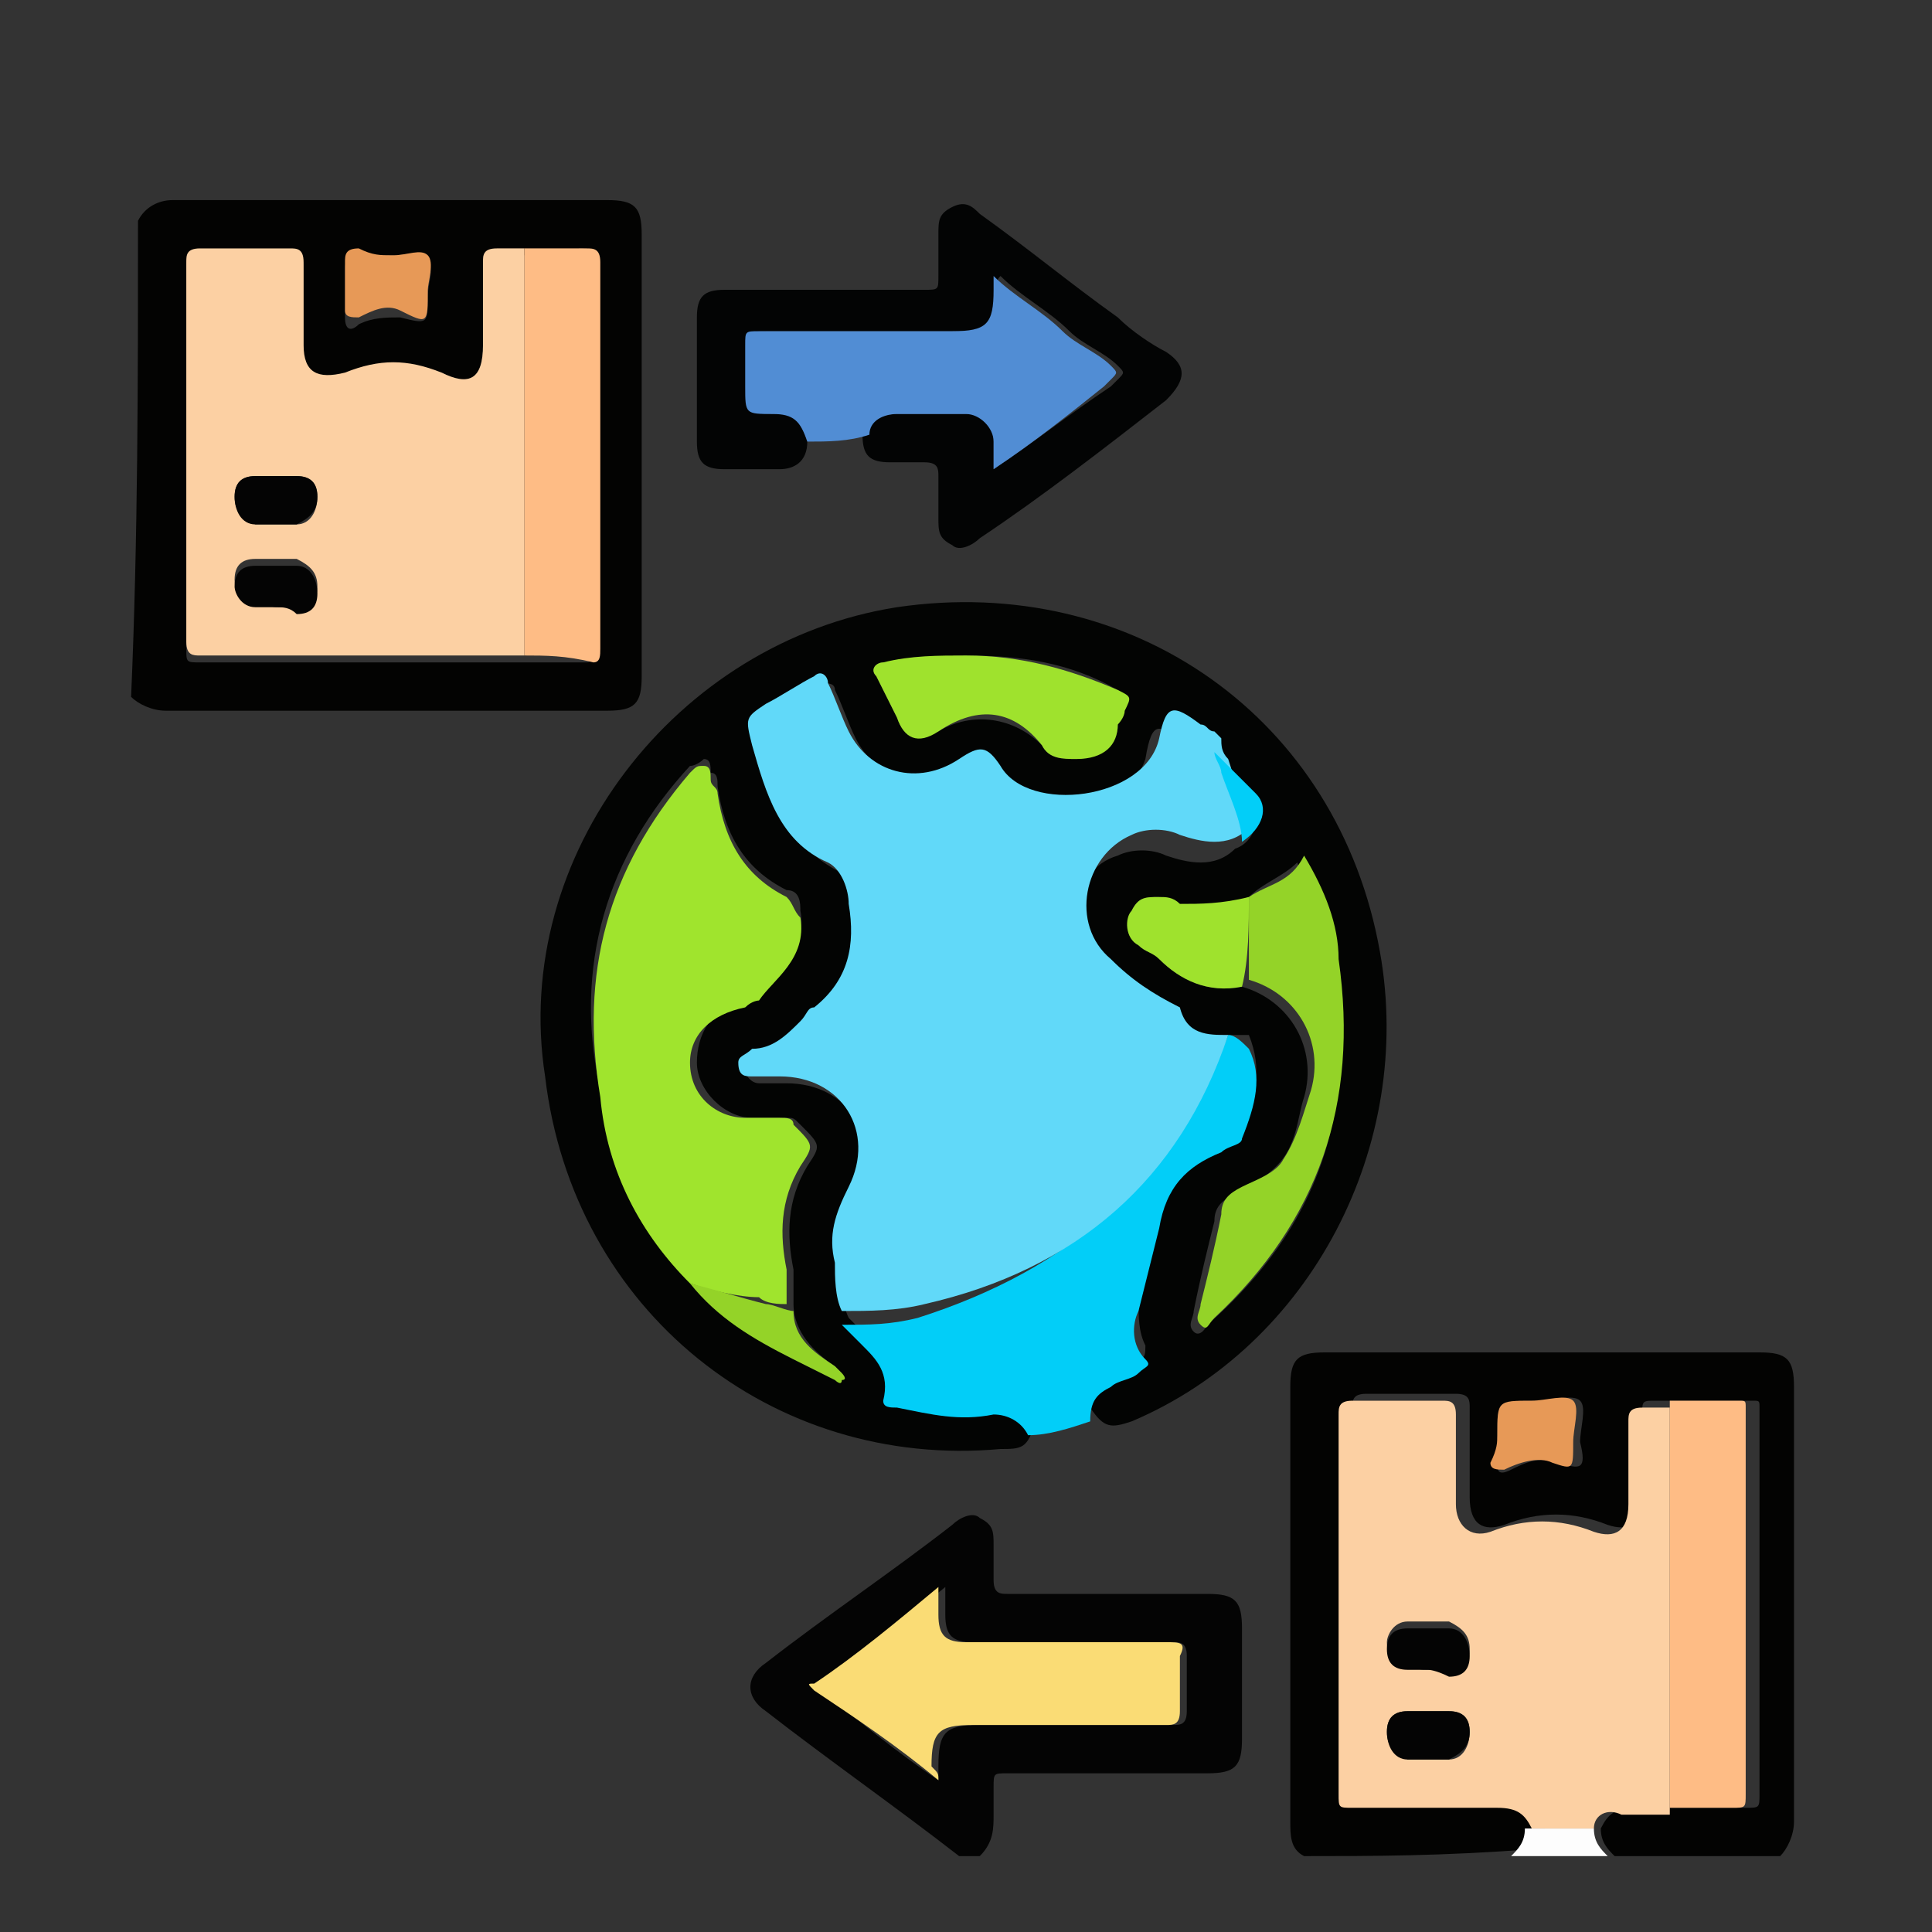 <?xml version="1.0" encoding="utf-8"?>
<!-- Generator: Adobe Illustrator 24.3.0, SVG Export Plug-In . SVG Version: 6.00 Build 0)  -->
<svg version="1.1" id="Layer_1" xmlns="http://www.w3.org/2000/svg" xmlns:xlink="http://www.w3.org/1999/xlink" x="0px" y="0px"
	 viewBox="0 0 28 28" style="enable-background:new 0 0 28 28;" xml:space="preserve">
<rect x="0" y="0" width="28" height="28" fill="#333333" stroke="none"/>
<style type="text/css">
	.st0{fill:#030302;}
	.st1{fill:#040404;}
	.st2{fill:#FDFDFD;}
	.st3{fill:#030403;}
	.st4{fill:#030404;}
	.st5{fill:#02CEF8;}
	.st6{fill:#518DD4;}
	.st7{fill:#FCD0A3;}
	.st8{fill:#FEBC85;}
	.st9{fill:#E79957;}
	.st10{fill:#FADC75;}
	.st11{fill:#61D9F9;}
	.st12{fill:#A0E42D;}
	.st13{fill:#94D328;}
	.st14{fill:#9FE22D;}
</style>
<g>
	<path class="st0" d="M2,3.2C2.1,3,2.3,2.9,2.5,2.9c2.1,0,4.2,0,6.3,0c0.4,0,0.5,0.1,0.5,0.5c0,2.1,0,4.2,0,6.4
		c0,0.4-0.1,0.5-0.5,0.5c-2.1,0-4.2,0-6.4,0c-0.2,0-0.4-0.1-0.5-0.2C2,7.8,2,5.5,2,3.2z M7.6,3.7c-0.1,0-0.3,0-0.4,0
		C7,3.6,7,3.7,7,3.8C7,4.2,7,4.6,7,5c0,0.5-0.2,0.6-0.6,0.4C5.9,5.3,5.5,5.3,5,5.5c0,0,0,0,0,0c-0.4,0.1-0.6,0-0.6-0.4
		c0-0.4,0-0.8,0-1.2c0-0.1,0-0.2-0.2-0.2c-0.4,0-0.9,0-1.3,0c-0.2,0-0.2,0.1-0.2,0.2c0,1.8,0,3.7,0,5.5c0,0.2,0,0.2,0.2,0.2
		c1,0,1.9,0,2.9,0c0.6,0,1.2,0,1.8,0c0.3,0,0.6,0,0.9,0c0.1,0,0.1-0.1,0.1-0.2c0-1.9,0-3.7,0-5.6c0-0.1,0-0.2-0.2-0.2
		C8.2,3.7,7.9,3.7,7.6,3.7z M5.7,3.7c-0.2,0-0.3,0-0.5,0c-0.1,0-0.2,0-0.2,0.2c0,0.2,0,0.5,0,0.7c0,0.2,0.1,0.2,0.2,0.1
		c0.2-0.1,0.4-0.1,0.6-0.1c0.4,0.1,0.4,0.1,0.4-0.3c0-0.2,0.1-0.4,0-0.5C6.1,3.6,5.9,3.7,5.7,3.7z"/>
	<path class="st0" d="M18.9,26.9c-0.2-0.1-0.2-0.3-0.2-0.5c0-2.1,0-4.2,0-6.3c0-0.4,0.1-0.5,0.5-0.5c2.1,0,4.2,0,6.3,0
		c0.4,0,0.5,0.1,0.5,0.5c0,2.1,0,4.2,0,6.3c0,0.2-0.1,0.4-0.2,0.5c-0.8,0-1.6,0-2.4,0c-0.1-0.1-0.2-0.2-0.2-0.4
		c0.1-0.2,0.2-0.3,0.5-0.3c0.2,0,0.5,0,0.7,0c0.3,0,0.6,0,0.9,0c0.2,0,0.2,0,0.2-0.2c0-1.8,0-3.7,0-5.5c0,0,0,0,0-0.1
		c0-0.1,0-0.1-0.1-0.1c-0.3,0-0.6,0-1,0c-0.1,0-0.3,0-0.4,0c-0.2,0-0.2,0-0.2,0.2c0,0.4,0,0.8,0,1.2c0,0.4-0.2,0.5-0.5,0.4
		c-0.5-0.2-1-0.2-1.5,0c-0.3,0.1-0.5,0-0.5-0.4c0-0.4,0-0.9,0-1.3c0-0.1,0-0.2-0.2-0.2c-0.4,0-0.9,0-1.3,0c-0.2,0-0.2,0.1-0.2,0.2
		c0,1.8,0,3.7,0,5.5c0,0.2,0,0.2,0.2,0.2c0.7,0,1.4,0,2.1,0c0.2,0,0.4,0.1,0.5,0.3c0,0.2-0.1,0.3-0.2,0.4
		C20.9,26.9,19.9,26.9,18.9,26.9z M21.7,20.8c0,0.1,0,0.3,0,0.4c0,0.1,0,0.2,0.2,0.1c0.2-0.1,0.4-0.2,0.7-0.1
		c0.3,0.1,0.4,0.1,0.3-0.3c0-0.2,0.1-0.5,0-0.6c-0.1-0.1-0.4,0-0.6,0C21.7,20.3,21.7,20.3,21.7,20.8z"/>
	<path class="st1" d="M13.9,26.9c-0.9-0.7-1.9-1.4-2.8-2.1c-0.3-0.2-0.3-0.5,0-0.7c0.9-0.7,1.8-1.3,2.7-2c0.1-0.1,0.3-0.2,0.4-0.1
		c0.2,0.1,0.2,0.2,0.2,0.4c0,0.2,0,0.4,0,0.5c0,0.2,0.1,0.2,0.2,0.2c1,0,1.9,0,2.9,0c0.4,0,0.5,0.1,0.5,0.5c0,0.5,0,1.1,0,1.6
		c0,0.4-0.1,0.5-0.5,0.5c-1,0-1.9,0-2.9,0c-0.2,0-0.2,0-0.2,0.2c0,0.1,0,0.3,0,0.4c0,0.2,0,0.4-0.2,0.6C14,26.9,14,26.9,13.9,26.9z
		 M13.6,25.8c0-0.1,0-0.2,0-0.2c0-0.5,0.1-0.6,0.6-0.6c0.9,0,1.9,0,2.8,0c0.1,0,0.2,0,0.2-0.2c0-0.3,0-0.5,0-0.8
		c0-0.2-0.1-0.2-0.2-0.2c-1,0-1.9,0-2.9,0c-0.3,0-0.4-0.1-0.4-0.4c0-0.1,0-0.2,0-0.4c-0.6,0.5-1.2,0.9-1.8,1.4
		c-0.1,0.1-0.1,0.1,0,0.1C12.4,24.9,13,25.4,13.6,25.8z"/>
	<path class="st2" d="M23.1,26.5c0,0.2,0.1,0.3,0.2,0.4c-0.5,0-0.9,0-1.4,0c0.1-0.1,0.2-0.2,0.2-0.4C22.4,26.5,22.8,26.5,23.1,26.5z
		"/>
	<path class="st3" d="M15,20.6C14.9,21,14.8,21,14.5,21c-3.3,0.3-6.2-2-6.6-5.4C7.4,12.4,9.8,9.3,13,8.8c3.4-0.5,6.4,1.6,7,5
		c0.5,2.8-1,5.7-3.6,6.8c-0.3,0.1-0.4,0.1-0.6-0.2c-0.1-0.2,0.1-0.4,0.3-0.5c0.2-0.1,0.3-0.1,0.4-0.2c0.1,0,0.1-0.1,0.1-0.2
		c-0.1-0.2-0.1-0.4-0.1-0.7c0.1-0.4,0.2-0.8,0.3-1.2c0.1-0.6,0.4-0.9,0.9-1.1c0.1,0,0.2-0.1,0.3-0.2c0.2-0.4,0.3-0.8,0.1-1.3
		C18,15,17.9,15,17.8,15c-0.3,0-0.6,0-0.9-0.1c-0.3-0.2-0.7-0.5-1-0.7c-0.6-0.5-0.4-1.6,0.3-1.8c0.2-0.1,0.5-0.1,0.7,0
		c0.3,0.1,0.7,0.2,1-0.1c0.3-0.1,0.4-0.5,0.2-0.7c-0.2-0.2-0.3-0.4-0.6-0.6l0,0c0,0,0,0-0.1-0.1c0,0-0.1-0.1-0.2-0.1
		c-0.4-0.3-0.5-0.4-0.6,0.2c-0.3,0.9-1.9,1.1-2.3,0.4C14.4,11,14.2,11,14,11.1c-0.6,0.4-1.3,0.2-1.6-0.4c-0.1-0.2-0.2-0.5-0.3-0.7
		c0-0.1-0.1-0.1-0.2-0.1c-0.3,0.1-0.5,0.2-0.7,0.4c-0.3,0.2-0.3,0.2-0.2,0.6c0.2,0.7,0.4,1.3,1.1,1.7c0.2,0.1,0.3,0.3,0.3,0.6
		c0.1,0.6,0,1.1-0.5,1.5c-0.1,0.1-0.1,0.2-0.2,0.2c-0.2,0.2-0.4,0.4-0.7,0.4c-0.1,0-0.2,0-0.2,0.2c0,0.1,0.1,0.2,0.2,0.2
		c0.1,0,0.2,0,0.4,0c0.9,0,1.4,0.8,1,1.6c-0.2,0.4-0.3,0.7-0.2,1.1c0,0.2,0,0.5,0.1,0.7c0.1,0.1,0.2,0.2,0.3,0.3
		c0.3,0.2,0.4,0.5,0.3,0.8c0,0.1,0.1,0.1,0.2,0.1c0.5,0.1,0.9,0.1,1.4,0.1C14.7,20.3,14.9,20.4,15,20.6z M18.1,13
		c-0.3,0.1-0.6,0.2-1,0.1c-0.1,0-0.2,0-0.3-0.1c-0.2,0-0.3,0-0.4,0.2c-0.1,0.2,0,0.4,0.1,0.5c0.1,0.1,0.2,0.1,0.3,0.2
		c0.3,0.3,0.7,0.5,1.2,0.4c0.7,0.2,1.1,0.9,0.9,1.6c-0.1,0.3-0.1,0.7-0.4,1c-0.2,0.2-0.4,0.3-0.6,0.4c-0.2,0.1-0.3,0.2-0.3,0.4
		c-0.1,0.4-0.2,0.8-0.3,1.3c0,0.1-0.1,0.2,0,0.3c0.1,0.1,0.2-0.1,0.2-0.1c1.6-1.4,2.2-3.1,1.8-5.2c-0.1-0.5-0.3-1-0.5-1.5
		C18.6,12.7,18.3,12.8,18.1,13z M11.5,18.9c0-0.2,0-0.3,0-0.5c-0.1-0.5-0.1-1,0.2-1.5c0.2-0.3,0.2-0.3-0.1-0.6
		c-0.1-0.1-0.1-0.1-0.2-0.1c-0.2,0-0.3,0-0.5,0c-0.4,0-0.8-0.4-0.8-0.8c0-0.4,0.2-0.8,0.7-0.9c0.1,0,0.2,0,0.2-0.1
		c0.3-0.4,0.7-0.7,0.6-1.2c0-0.1,0-0.3-0.2-0.3c-0.6-0.3-0.9-0.8-1-1.5c0-0.1,0-0.2-0.1-0.2c0-0.1,0-0.2-0.1-0.2
		c0,0-0.1,0.1-0.2,0.1c-1.2,1.3-1.7,2.9-1.3,4.7c0.2,1,0.6,1.9,1.3,2.7c0.4,0.5,0.9,0.9,1.5,1.2c0.2,0.1,0.4,0.2,0.6,0.3
		c0,0,0.1,0,0.1,0c0,0,0-0.1,0-0.1c0,0-0.1-0.1-0.1-0.1C11.8,19.6,11.5,19.3,11.5,18.9z M14,9.5c-0.4,0-0.8,0.1-1.2,0.1
		c-0.1,0-0.2,0.1-0.1,0.2c0.1,0.2,0.2,0.4,0.3,0.6c0.1,0.3,0.3,0.3,0.6,0.2c0.5-0.3,1.1-0.2,1.5,0.2c0.1,0.2,0.3,0.2,0.5,0.2
		c0.3,0,0.6-0.2,0.6-0.5c0-0.1,0.1-0.2,0.1-0.2c0.1-0.2,0-0.2-0.1-0.3C15.5,9.6,14.8,9.5,14,9.5z"/>
	<path class="st4" d="M11.7,6.4c0,0.3-0.2,0.4-0.4,0.4c-0.3,0-0.5,0-0.8,0c-0.3,0-0.4-0.1-0.4-0.4c0-0.6,0-1.2,0-1.8
		c0-0.3,0.1-0.4,0.4-0.4c1,0,2,0,2.9,0c0.2,0,0.2,0,0.2-0.2c0-0.2,0-0.4,0-0.6c0-0.2,0-0.3,0.2-0.4c0.2-0.1,0.3,0,0.4,0.1
		c0.7,0.5,1.3,1,2,1.5c0.2,0.2,0.5,0.4,0.7,0.5c0.3,0.2,0.3,0.4,0,0.7c-0.9,0.7-1.8,1.4-2.7,2c-0.1,0.1-0.3,0.2-0.4,0.1
		c-0.2-0.1-0.2-0.2-0.2-0.4c0-0.2,0-0.4,0-0.6c0-0.1,0-0.2-0.2-0.2c-0.2,0-0.3,0-0.5,0c-0.3,0-0.4-0.1-0.4-0.4C12.6,6.1,12.8,6,13,6
		c0.3,0,0.6,0,1,0c0.3,0,0.4,0.1,0.4,0.4c0,0.1,0,0.3,0,0.4C15,6.4,15.5,6,16.1,5.6c0,0,0,0,0.1-0.1c0.1-0.1,0.1-0.1,0-0.2
		c-0.2-0.2-0.5-0.3-0.7-0.5c-0.3-0.3-0.7-0.5-1-0.8c-0.1,0.1,0,0.1,0,0.2c0,0.5-0.1,0.6-0.6,0.6c-0.9,0-1.9,0-2.8,0
		c-0.2,0-0.2,0-0.2,0.2c0,0.2,0,0.4,0,0.6c0,0.4,0,0.4,0.4,0.4C11.5,6,11.6,6.1,11.7,6.4z"/>
	<path class="st5" d="M17.8,15c0.1,0,0.2,0.1,0.3,0.2c0.2,0.4,0.1,0.8-0.1,1.3c0,0.1-0.2,0.1-0.3,0.2c-0.5,0.2-0.8,0.5-0.9,1.1
		c-0.1,0.4-0.2,0.8-0.3,1.2c-0.1,0.2-0.1,0.5,0.1,0.7c0.1,0.1,0,0.1-0.1,0.2c-0.1,0.1-0.3,0.1-0.4,0.2c-0.2,0.1-0.3,0.2-0.3,0.5
		c-0.3,0.1-0.6,0.2-0.9,0.2c-0.1-0.2-0.3-0.3-0.5-0.3c-0.5,0.1-0.9,0-1.4-0.1c-0.1,0-0.2,0-0.2-0.1c0.1-0.4-0.1-0.6-0.3-0.8
		c-0.1-0.1-0.2-0.2-0.3-0.3c0.4,0,0.7,0,1.1-0.1C15.5,18.4,17,17.1,17.8,15z"/>
	<path class="st6" d="M11.7,6.4C11.6,6.1,11.5,6,11.2,6c-0.4,0-0.4,0-0.4-0.4c0-0.2,0-0.4,0-0.6c0-0.2,0-0.2,0.2-0.2
		c0.9,0,1.9,0,2.8,0c0.5,0,0.6-0.1,0.6-0.6c0-0.1,0-0.1,0-0.2c0.3,0.3,0.7,0.5,1,0.8c0.2,0.2,0.5,0.3,0.7,0.5c0.1,0.1,0.1,0.1,0,0.2
		c0,0,0,0-0.1,0.1C15.5,6,15,6.4,14.4,6.8c0-0.2,0-0.3,0-0.4C14.4,6.2,14.2,6,14,6c-0.3,0-0.6,0-1,0c-0.2,0-0.4,0.1-0.4,0.3
		C12.3,6.4,12,6.4,11.7,6.4z"/>
	<path class="st7" d="M7.6,9.5c-0.6,0-1.2,0-1.8,0c-1,0-1.9,0-2.9,0c-0.1,0-0.2,0-0.2-0.2c0-1.8,0-3.7,0-5.5c0-0.1,0-0.2,0.2-0.2
		c0.4,0,0.9,0,1.3,0c0.1,0,0.2,0,0.2,0.2c0,0.4,0,0.8,0,1.2c0,0.4,0.2,0.5,0.6,0.4c0,0,0,0,0,0c0.5-0.2,0.9-0.2,1.4,0
		C6.8,5.6,7,5.5,7,5c0-0.4,0-0.8,0-1.2c0-0.1,0-0.2,0.2-0.2c0.1,0,0.3,0,0.4,0C7.6,5.6,7.6,7.6,7.6,9.5z M4,8.8c0.1,0,0.2,0,0.3,0
		c0.2,0,0.3-0.1,0.3-0.3c0-0.2-0.1-0.3-0.3-0.4c-0.2,0-0.4,0-0.6,0c-0.2,0-0.3,0.1-0.3,0.3c0,0.2,0.1,0.3,0.3,0.3
		C3.9,8.8,4,8.8,4,8.8z M4,6.9c-0.1,0-0.2,0-0.3,0c-0.2,0-0.3,0.1-0.3,0.3c0,0.2,0.1,0.3,0.3,0.4c0.2,0,0.4,0,0.6,0
		c0.2,0,0.3-0.2,0.3-0.4c0-0.2-0.1-0.3-0.3-0.3C4.2,6.9,4.1,6.9,4,6.9z"/>
	<path class="st8" d="M7.6,9.5c0-2,0-3.9,0-5.9c0.3,0,0.6,0,0.9,0c0.1,0,0.2,0,0.2,0.2c0,1.9,0,3.7,0,5.6c0,0.1,0,0.2-0.1,0.2
		C8.2,9.5,7.9,9.5,7.6,9.5z"/>
	<path class="st9" d="M5.7,3.7c0.2,0,0.4-0.1,0.5,0c0.1,0.1,0,0.4,0,0.5c0,0.5,0,0.5-0.4,0.3c-0.2-0.1-0.4,0-0.6,0.1
		c-0.1,0-0.2,0-0.2-0.1c0-0.2,0-0.5,0-0.7c0-0.1,0-0.2,0.2-0.2C5.4,3.7,5.5,3.7,5.7,3.7z"/>
	<path class="st7" d="M23.1,26.5c-0.3,0-0.6,0-0.9,0c-0.1-0.2-0.2-0.3-0.5-0.3c-0.7,0-1.4,0-2.1,0c-0.2,0-0.2,0-0.2-0.2
		c0-1.8,0-3.7,0-5.5c0-0.1,0-0.2,0.2-0.2c0.4,0,0.9,0,1.3,0c0.1,0,0.2,0,0.2,0.2c0,0.4,0,0.9,0,1.3c0,0.3,0.2,0.5,0.5,0.4
		c0.5-0.2,1-0.2,1.5,0c0.3,0.1,0.5,0,0.5-0.4c0-0.4,0-0.8,0-1.2c0-0.1,0-0.2,0.2-0.2c0.1,0,0.3,0,0.4,0c0,2,0,3.9,0,5.9
		c-0.2,0-0.5,0-0.7,0C23.3,26.2,23.1,26.3,23.1,26.5z M20.7,24.2C20.7,24.2,20.7,24.2,20.7,24.2c0.1,0,0.2,0,0.3,0
		c0.2,0,0.3-0.1,0.3-0.3c0-0.2-0.1-0.3-0.3-0.4c-0.2,0-0.4,0-0.6,0c-0.2,0-0.3,0.2-0.3,0.3c0,0.2,0.1,0.3,0.3,0.3
		C20.5,24.2,20.6,24.2,20.7,24.2z M20.7,24.8C20.7,24.8,20.7,24.8,20.7,24.8c-0.1,0-0.2,0-0.3,0c-0.2,0-0.3,0.1-0.3,0.3
		c0,0.2,0.1,0.3,0.3,0.4c0.2,0,0.4,0,0.6,0c0.2,0,0.3-0.2,0.3-0.4c0-0.2-0.1-0.3-0.3-0.3C20.8,24.8,20.7,24.8,20.7,24.8z"/>
	<path class="st8" d="M24.2,26.2c0-2,0-3.9,0-5.9c0.3,0,0.6,0,1,0c0.1,0,0.1,0,0.1,0.1c0,0,0,0,0,0.1c0,1.8,0,3.7,0,5.5
		c0,0.2,0,0.2-0.2,0.2C24.8,26.2,24.5,26.2,24.2,26.2z"/>
	<path class="st9" d="M21.7,20.8c0-0.5,0-0.5,0.5-0.5c0.2,0,0.5-0.1,0.6,0c0.1,0.1,0,0.4,0,0.6c0,0.4,0,0.4-0.3,0.3
		c-0.2-0.1-0.5,0-0.7,0.1c-0.1,0-0.2,0-0.2-0.1C21.7,21,21.7,20.9,21.7,20.8z"/>
	<path class="st10" d="M13.6,25.8c-0.6-0.5-1.2-0.9-1.8-1.3c-0.1-0.1-0.1-0.1,0-0.1c0.6-0.4,1.2-0.9,1.8-1.4c0,0.2,0,0.3,0,0.4
		c0,0.3,0.1,0.4,0.4,0.4c1,0,1.9,0,2.9,0c0.2,0,0.3,0,0.2,0.2c0,0.3,0,0.5,0,0.8c0,0.2-0.1,0.2-0.2,0.2c-0.9,0-1.9,0-2.8,0
		c-0.5,0-0.6,0.1-0.6,0.6C13.6,25.7,13.6,25.7,13.6,25.8z"/>
	<path class="st11" d="M17.8,15c-0.7,2.1-2.2,3.4-4.4,3.9C13,19,12.6,19,12.2,19c-0.1-0.2-0.1-0.5-0.1-0.7c-0.1-0.4,0-0.7,0.2-1.1
		c0.4-0.8-0.1-1.6-1-1.6c-0.1,0-0.2,0-0.4,0c-0.1,0-0.2,0-0.2-0.2c0-0.1,0.1-0.1,0.2-0.2c0.3,0,0.5-0.2,0.7-0.4
		c0.1-0.1,0.1-0.2,0.2-0.2c0.5-0.4,0.6-0.9,0.5-1.5c0-0.2-0.1-0.5-0.3-0.6c-0.7-0.3-0.9-1-1.1-1.7c-0.1-0.4-0.1-0.4,0.2-0.6
		c0.2-0.1,0.5-0.3,0.7-0.4c0.1-0.1,0.2,0,0.2,0.1c0.1,0.2,0.2,0.5,0.3,0.7c0.3,0.6,1,0.8,1.6,0.4c0.3-0.2,0.4-0.2,0.6,0.1
		c0.4,0.7,2.1,0.5,2.3-0.4c0.1-0.5,0.2-0.5,0.6-0.2c0.1,0,0.1,0.1,0.2,0.1c0,0,0,0,0.1,0.1c0,0,0,0,0,0c0,0.1,0,0.2,0.1,0.3
		c0.1,0.3,0.2,0.7,0.3,1c-0.3,0.3-0.7,0.2-1,0.1c-0.2-0.1-0.5-0.1-0.7,0c-0.7,0.3-0.9,1.3-0.3,1.8c0.3,0.3,0.6,0.5,1,0.7
		C17.2,15,17.5,15,17.8,15z"/>
	<path class="st12" d="M10,18.6c-0.7-0.7-1.2-1.6-1.3-2.7c-0.3-1.8,0.1-3.3,1.3-4.7c0.1-0.1,0.1-0.1,0.2-0.1c0.1,0,0.1,0.1,0.1,0.2
		c0,0.1,0.1,0.1,0.1,0.2c0.1,0.7,0.4,1.2,1,1.5c0.1,0.1,0.1,0.2,0.2,0.3c0.1,0.6-0.4,0.9-0.6,1.2c0,0-0.1,0-0.2,0.1
		C10.3,14.7,10,15,10,15.4c0,0.5,0.4,0.8,0.8,0.8c0.2,0,0.3,0,0.5,0c0.1,0,0.2,0,0.2,0.1c0.3,0.3,0.3,0.3,0.1,0.6
		c-0.3,0.5-0.3,1-0.2,1.5c0,0.2,0,0.3,0,0.5c-0.1,0-0.3,0-0.4-0.1C10.7,18.8,10.3,18.7,10,18.6z"/>
	<path class="st13" d="M18.1,13c0.3-0.2,0.6-0.2,0.8-0.6c0.3,0.5,0.5,1,0.5,1.5c0.3,2.1-0.3,3.8-1.8,5.2c-0.1,0.1-0.1,0.2-0.2,0.1
		c-0.1-0.1,0-0.2,0-0.3c0.1-0.4,0.2-0.8,0.3-1.3c0-0.2,0.1-0.3,0.3-0.4c0.2-0.1,0.5-0.2,0.6-0.4c0.2-0.3,0.3-0.7,0.4-1
		c0.2-0.7-0.2-1.4-0.9-1.6C18.1,13.8,18.1,13.4,18.1,13z"/>
	<path class="st14" d="M14,9.5c0.8,0,1.5,0.2,2.2,0.5c0.2,0.1,0.2,0.1,0.1,0.3c0,0.1-0.1,0.2-0.1,0.2C16.2,10.8,16,11,15.6,11
		c-0.2,0-0.4,0-0.5-0.2c-0.4-0.5-0.9-0.6-1.5-0.2c-0.3,0.2-0.5,0.1-0.6-0.2c-0.1-0.2-0.2-0.4-0.3-0.6c-0.1-0.1,0-0.2,0.1-0.2
		C13.2,9.5,13.6,9.5,14,9.5z"/>
	<path class="st14" d="M18.1,13c0,0.4,0,0.9-0.1,1.3c-0.5,0.1-0.9-0.1-1.2-0.4c-0.1-0.1-0.2-0.1-0.3-0.2c-0.2-0.1-0.2-0.4-0.1-0.5
		c0.1-0.2,0.2-0.2,0.4-0.2c0.1,0,0.2,0,0.3,0.1C17.4,13.1,17.7,13.1,18.1,13z"/>
	<path class="st13" d="M10,18.6c0.4,0.1,0.7,0.2,1.1,0.3c0.1,0,0.3,0.1,0.4,0.1c0,0.4,0.3,0.6,0.6,0.8c0,0,0.1,0.1,0.1,0.1
		c0,0,0.1,0.1,0,0.1c0,0.1-0.1,0-0.1,0c-0.2-0.1-0.4-0.2-0.6-0.3C10.9,19.4,10.4,19.1,10,18.6z"/>
	<path class="st5" d="M18,12.2c0-0.3-0.2-0.7-0.3-1c0-0.1-0.1-0.2-0.1-0.3c0.2,0.2,0.4,0.4,0.6,0.6C18.4,11.7,18.3,12,18,12.2z"/>
	<path class="st5" d="M17.6,10.9C17.6,10.9,17.6,10.9,17.6,10.9C17.6,10.9,17.6,10.9,17.6,10.9z"/>
	<path class="st1" d="M4,8.8c-0.1,0-0.2,0-0.3,0c-0.2,0-0.3-0.2-0.3-0.3c0-0.2,0.1-0.3,0.3-0.3c0.2,0,0.4,0,0.6,0
		c0.2,0,0.3,0.2,0.3,0.4c0,0.2-0.1,0.3-0.3,0.3C4.2,8.8,4.1,8.8,4,8.8z"/>
	<path class="st1" d="M4,6.9c0.1,0,0.2,0,0.3,0c0.2,0,0.3,0.1,0.3,0.3c0,0.2-0.1,0.3-0.3,0.4c-0.2,0-0.4,0-0.6,0
		c-0.2,0-0.3-0.2-0.3-0.4c0-0.2,0.1-0.3,0.3-0.3C3.9,6.9,3.9,6.9,4,6.9z"/>
	<path class="st1" d="M20.7,24.2c-0.1,0-0.2,0-0.3,0c-0.2,0-0.3-0.1-0.3-0.3c0-0.2,0.1-0.3,0.3-0.3c0.2,0,0.4,0,0.6,0
		c0.2,0,0.3,0.2,0.3,0.4c0,0.2-0.1,0.3-0.3,0.3C20.8,24.2,20.7,24.2,20.7,24.2C20.7,24.2,20.7,24.2,20.7,24.2z"/>
	<path class="st1" d="M20.7,24.8c0.1,0,0.2,0,0.3,0c0.2,0,0.3,0.1,0.3,0.3c0,0.2-0.1,0.3-0.3,0.4c-0.2,0-0.4,0-0.6,0
		c-0.2,0-0.3-0.2-0.3-0.4c0-0.2,0.1-0.3,0.3-0.3C20.5,24.8,20.6,24.8,20.7,24.8C20.7,24.8,20.7,24.8,20.7,24.8z"/>
</g>
</svg>
